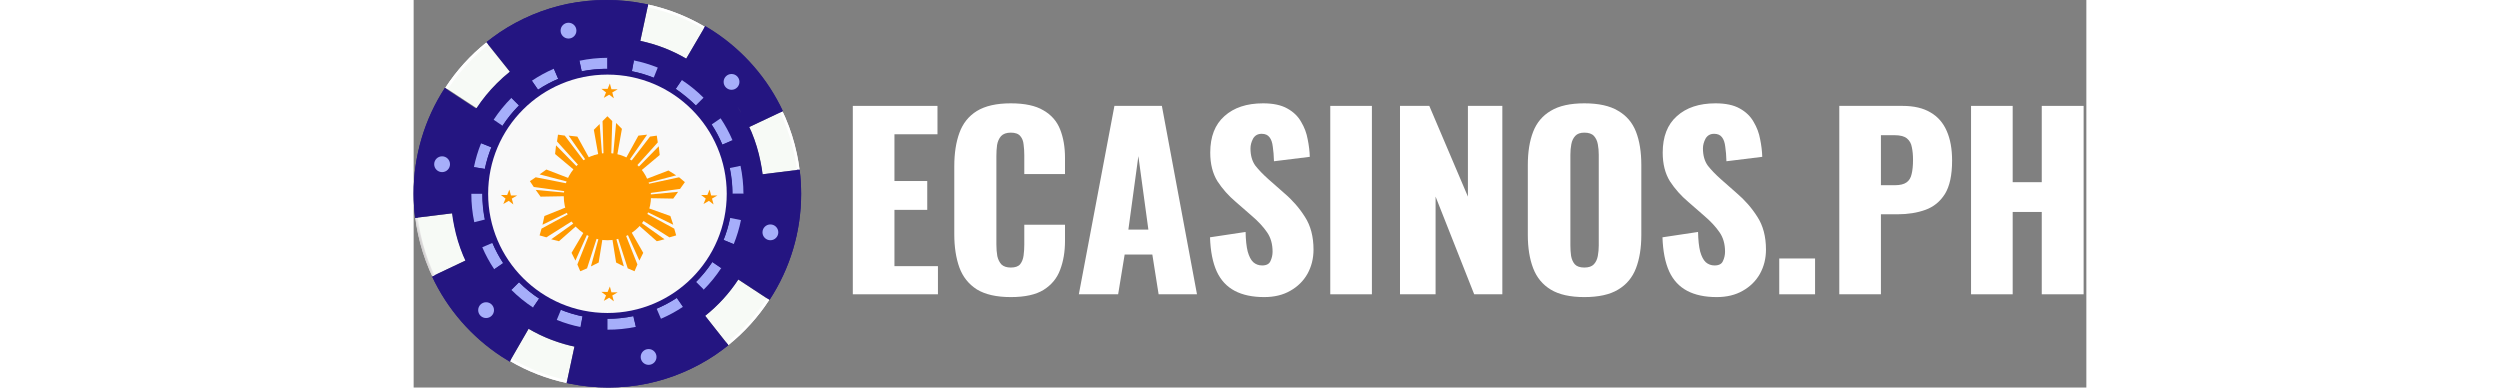 <?xml version="1.0"?>
<svg xmlns="http://www.w3.org/2000/svg" width="200" height="31" viewBox="0 0 259 60" fill="none">
<rect x="0" y="0" width="259" height="60" fill="#808080" stroke="none"/>
<path d="M52.457 25.276C51.856 22.417 50.712 19.7 49.085 17.273C46.509 13.429 42.835 10.449 38.541 8.719C37.233 8.191 35.878 7.786 34.494 7.509L33.503 7.344H33.2L32.485 7.262H32.154H31.246H31.136H30.007H28.809H28.713L27.736 7.344H27.392L26.635 7.44H26.304L25.272 7.633C23.798 7.948 22.36 8.409 20.977 9.008C15.402 11.391 10.991 15.872 8.7 21.481C8.171 22.788 7.765 24.142 7.488 25.524C6.763 29.214 6.957 33.026 8.054 36.623C9.151 40.22 11.117 43.492 13.779 46.151C15.973 48.34 18.585 50.066 21.459 51.226C22.768 51.754 24.122 52.159 25.506 52.436L26.497 52.601H26.8L27.516 52.697H27.846L28.755 52.766H29.993C34.491 52.807 38.901 51.52 42.67 49.067C45.253 47.346 47.459 45.119 49.154 42.521C50.805 40.002 51.942 37.182 52.499 34.222C53.057 31.263 53.024 28.223 52.402 25.276H52.457ZM33.792 7.399H33.586H33.792ZM33.035 7.289H32.512H33.035ZM32.099 7.179H31.232H32.099ZM28.686 7.179L27.75 7.248L28.686 7.179ZM27.309 7.303L26.759 7.372L27.309 7.303ZM26.208 7.454H26.002H26.208ZM26.208 52.67H26.415H26.208ZM26.951 52.78H27.474H26.951ZM27.901 52.89H28.768H27.901Z" fill="#241581"/>
<path d="M7.708 39.537C7.101 38.073 6.64 36.553 6.332 34.999C6.194 34.348 6.084 33.688 6.001 33.018L0.275 33.733C0.376 34.559 0.514 35.375 0.688 36.181C1.093 38.106 1.688 39.985 2.464 41.792C2.602 42.122 2.753 42.452 2.918 42.782L8.08 40.321C7.956 40.059 7.832 39.798 7.708 39.537Z" fill="#F7FAF6"/>
<path d="M55.059 46.44L50.241 43.277C48.841 45.414 47.108 47.313 45.107 48.902L48.713 53.399C51.185 51.431 53.328 49.082 55.059 46.44Z" fill="#F7FAF6"/>
<path d="M20.991 52.491C19.889 52.043 18.822 51.515 17.798 50.909L14.894 55.888C17.625 57.486 20.594 58.637 23.689 59.298L24.9 53.66C23.567 53.382 22.259 52.99 20.991 52.491Z" fill="#F7FAF6"/>
<path d="M52.306 20.477C52.914 21.94 53.375 23.46 53.682 25.015C53.82 25.666 53.93 26.326 54.012 26.995L59.739 26.28C59.638 25.455 59.5 24.639 59.325 23.832C58.921 21.908 58.326 20.029 57.55 18.222C57.412 17.892 57.261 17.561 57.096 17.231L51.879 19.693C52.058 19.941 52.168 20.202 52.306 20.477Z" fill="#F7FAF6"/>
<path d="M39.023 7.523C40.124 7.962 41.191 8.481 42.216 9.077L45.107 4.154C42.378 2.542 39.408 1.376 36.311 0.702L35.1 6.34C36.439 6.622 37.751 7.018 39.023 7.523Z" fill="#F7FAF6"/>
<path d="M59.766 26.266L54.04 26.982C53.957 26.312 53.847 25.652 53.71 25.001C53.402 23.447 52.941 21.927 52.333 20.463C52.223 20.188 52.099 19.927 51.975 19.666L57.192 17.204C54.827 12.162 51.105 7.877 46.442 4.827C46.02 4.552 45.593 4.287 45.162 4.03L42.202 9.077C39.998 7.784 37.6 6.856 35.1 6.326L36.311 0.688L35.871 0.606C31.892 -0.202 27.792 -0.202 23.813 0.606C20.072 1.389 16.516 2.883 13.338 5.006C12.622 5.488 11.962 5.996 11.26 6.533L14.866 11.098C14.169 11.657 13.502 12.254 12.87 12.886C11.659 14.067 10.575 15.371 9.635 16.778L4.818 13.615C1.649 18.494 -0.026 24.191 0 30.007C0.001 31.253 0.08 32.497 0.234 33.734L5.947 33.032C6.029 33.702 6.139 34.362 6.277 35.013C6.585 36.567 7.046 38.087 7.653 39.551C7.763 39.812 7.887 40.087 8.011 40.348L2.863 42.782C5.227 47.825 8.95 52.11 13.613 55.159C14.036 55.434 14.462 55.7 14.893 55.956L17.798 50.91C20.109 52.262 22.631 53.22 25.258 53.742L24.9 53.66L23.689 59.298L24.13 59.394C28.104 60.202 32.2 60.202 36.173 59.394C39.915 58.611 43.471 57.117 46.648 54.994C47.364 54.512 48.025 54.004 48.727 53.467L45.148 48.902C47.149 47.313 48.883 45.414 50.282 43.277L55.1 46.44C58.304 41.558 60.008 35.845 60 30.007C59.999 28.756 59.921 27.507 59.766 26.266ZM51.59 19.006L51.466 18.758L51.59 19.006ZM50.681 17.383C50.502 17.094 50.337 16.819 50.145 16.544C50.351 16.833 50.516 17.108 50.695 17.396L50.681 17.383ZM51.163 18.208L50.929 17.795L51.163 18.208ZM16.518 9.861L15.651 10.466L16.518 9.861ZM8.383 40.995L8.534 41.283L8.383 40.995ZM9.305 42.658C9.484 42.947 9.649 43.222 9.842 43.497C9.635 43.167 9.484 42.892 9.305 42.658ZM8.823 41.833L9.057 42.246L8.823 41.833ZM43.455 50.194L44.322 49.534L43.455 50.194ZM47.584 41.545C46.03 43.929 44.007 45.974 41.638 47.554C37.001 50.628 31.334 51.74 25.878 50.648C23.248 50.118 20.744 49.092 18.5 47.623C15.013 45.352 12.274 42.104 10.627 38.285C9.265 35.1 8.713 31.627 9.021 28.177C9.328 24.726 10.485 21.406 12.388 18.51C13.936 16.129 15.949 14.085 18.307 12.501C21.737 10.213 25.765 8.984 29.889 8.967C34.013 8.95 38.051 10.146 41.5 12.405C43.887 13.958 45.933 15.979 47.516 18.345C49.809 21.77 51.044 25.792 51.066 29.913C51.088 34.033 49.897 38.069 47.639 41.517L47.584 41.545Z" fill="#241581"/>
<path d="M12.87 12.886C13.502 12.254 14.169 11.658 14.866 11.098L11.26 6.601C8.786 8.573 6.644 10.926 4.914 13.574L9.732 16.736C10.644 15.349 11.695 14.059 12.87 12.886Z" fill="#F7FAF6"/>
<path d="M48.961 26.019C48.447 23.61 47.475 21.323 46.098 19.281C44.654 17.093 42.781 15.222 40.592 13.78C38.465 12.382 36.081 11.419 33.579 10.947C31.078 10.475 28.507 10.503 26.016 11.03C24.769 11.288 23.552 11.671 22.382 12.171C17.669 14.199 13.949 18.005 12.031 22.76C11.586 23.858 11.245 24.995 11.012 26.156C10.458 28.888 10.5 31.707 11.137 34.42C11.774 37.134 12.991 39.678 14.703 41.878C16.415 44.079 18.583 45.884 21.058 47.169C23.533 48.455 26.257 49.192 29.044 49.328C28.119 49.28 27.199 49.165 26.291 48.984C23.901 48.503 21.626 47.569 19.587 46.234C16.405 44.175 13.9 41.223 12.389 37.749C11.148 34.858 10.642 31.706 10.915 28.572C11.189 25.439 12.234 22.422 13.958 19.789C15.364 17.609 17.2 15.737 19.354 14.289C21.839 12.649 24.673 11.612 27.631 11.26C30.588 10.908 33.587 11.251 36.389 12.261C39.19 13.271 41.717 14.92 43.768 17.078C45.819 19.236 47.337 21.842 48.202 24.689C49.067 27.537 49.255 30.546 48.751 33.479C48.246 36.411 47.063 39.186 45.297 41.581C43.529 43.977 41.227 45.927 38.573 47.276C35.919 48.626 32.986 49.338 30.007 49.356C32.894 49.357 35.744 48.714 38.35 47.474C40.956 46.233 43.251 44.426 45.068 42.185C46.885 39.944 48.178 37.326 48.851 34.522C49.525 31.718 49.562 28.798 48.961 25.978V26.019Z" fill="#241581"/>
<path d="M12.044 18.304C10.555 20.589 9.517 23.138 8.989 25.812C8.17 30.059 8.649 34.453 10.365 38.423C11.73 41.622 13.857 44.44 16.561 46.63C19.264 48.821 22.463 50.318 25.878 50.992C30.068 51.82 34.411 51.377 38.347 49.721C42.284 48.064 45.635 45.27 47.97 41.696C48.74 40.517 49.39 39.264 49.911 37.955C51.211 34.706 51.694 31.189 51.318 27.71C50.943 24.231 49.719 20.897 47.755 18C45.791 15.103 43.147 12.731 40.053 11.091C36.959 9.452 33.509 8.595 30.007 8.595C27.108 8.596 24.238 9.181 21.569 10.314C20.357 10.828 19.196 11.455 18.101 12.184C15.688 13.794 13.628 15.876 12.044 18.304ZM22.258 11.909C23.446 11.404 24.682 11.017 25.947 10.754C29.755 9.954 33.714 10.294 37.33 11.731C39.805 12.721 42.053 14.204 43.937 16.09C46.658 18.821 48.522 22.287 49.297 26.062C50.072 29.837 49.726 33.756 48.3 37.337C47.095 40.342 45.166 43.003 42.682 45.083C40.199 47.163 37.24 48.598 34.068 49.259C30.26 50.059 26.3 49.72 22.684 48.283C19.671 47.083 17.002 45.157 14.915 42.675C12.828 40.194 11.387 37.236 10.723 34.063C9.922 30.259 10.262 26.303 11.7 22.691C12.659 20.288 14.084 18.098 15.894 16.248C17.703 14.397 19.861 12.923 22.244 11.909H22.258Z" fill="#241581"/>
<path d="M46.098 19.28L47.474 18.332C46.721 17.192 45.859 16.128 44.9 15.155L43.703 16.351C44.594 17.248 45.396 18.229 46.098 19.28Z" fill="#241581"/>
<path d="M47.805 22.388L49.374 21.715C48.865 20.528 48.247 19.391 47.529 18.318L46.153 19.267C46.797 20.255 47.35 21.3 47.805 22.388Z" fill="#A6AEFA"/>
<path d="M48.961 26.019L50.626 25.675C50.34 24.321 49.921 22.999 49.374 21.728L47.804 22.402C48.308 23.567 48.696 24.778 48.961 26.019Z" fill="#241581"/>
<path d="M43.689 43.676L44.887 44.872C45.918 43.842 46.84 42.708 47.64 41.489L46.263 40.554C45.516 41.681 44.653 42.727 43.689 43.676Z" fill="#A6AEFA"/>
<path d="M12.031 22.815L10.448 22.168C9.962 23.369 9.588 24.612 9.333 25.881L11.012 26.156C11.248 25.014 11.589 23.895 12.031 22.815Z" fill="#A6AEFA"/>
<path d="M11.012 33.995L9.388 34.407C9.673 35.761 10.093 37.083 10.64 38.354L12.209 37.68C11.687 36.495 11.286 35.261 11.012 33.995Z" fill="#241581"/>
<path d="M11.012 26.156L9.333 25.881C9.059 27.24 8.921 28.622 8.92 30.007H10.64C10.634 28.714 10.759 27.424 11.012 26.156Z" fill="#241581"/>
<path d="M10.64 30.007H8.933C8.93 31.486 9.082 32.961 9.388 34.407L11.012 33.995C10.75 32.682 10.626 31.345 10.64 30.007Z" fill="#A6AEFA"/>
<path d="M12.196 37.612L10.627 38.285C11.136 39.472 11.753 40.609 12.471 41.682L13.848 40.733C13.203 39.745 12.65 38.7 12.196 37.612Z" fill="#A6AEFA"/>
<path d="M16.311 43.676L15.114 44.872C16.145 45.903 17.28 46.825 18.5 47.623L19.436 46.248C18.308 45.501 17.261 44.639 16.311 43.676Z" fill="#A6AEFA"/>
<path d="M13.903 40.747L12.526 41.696C13.292 42.842 14.168 43.91 15.141 44.886L16.339 43.69C15.432 42.791 14.616 41.805 13.903 40.747Z" fill="#241581"/>
<path d="M19.436 46.206L18.5 47.582C19.653 48.352 20.879 49.006 22.161 49.534L22.794 47.953C21.62 47.482 20.495 46.897 19.436 46.206Z" fill="#241581"/>
<path d="M13.765 19.446L12.388 18.511C11.623 19.663 10.973 20.889 10.447 22.169L12.03 22.801C12.497 21.628 13.078 20.505 13.765 19.446Z" fill="#241581"/>
<path d="M30.007 10.658V8.953C28.55 8.954 27.097 9.106 25.671 9.407L26.015 11.029C27.33 10.768 28.667 10.644 30.007 10.658Z" fill="#A6AEFA"/>
<path d="M22.381 12.212L21.707 10.644C20.519 11.157 19.381 11.778 18.307 12.501L19.257 13.876C20.245 13.227 21.291 12.67 22.381 12.212Z" fill="#A6AEFA"/>
<path d="M26.015 11.029L25.657 9.365C24.302 9.651 22.979 10.07 21.707 10.617L22.381 12.185C23.551 11.68 24.769 11.293 26.015 11.029Z" fill="#241581"/>
<path d="M16.311 16.324L15.141 15.155C14.11 16.185 13.187 17.319 12.388 18.538L13.765 19.473C14.502 18.338 15.355 17.282 16.311 16.324Z" fill="#A6AEFA"/>
<path d="M19.271 13.917L18.321 12.542C17.179 13.308 16.114 14.183 15.141 15.155L16.339 16.351C17.234 15.446 18.216 14.631 19.271 13.917Z" fill="#241581"/>
<path d="M48.961 26.019C49.236 27.33 49.375 28.667 49.374 30.007H51.067C51.066 28.551 50.913 27.099 50.613 25.675L48.961 26.019Z" fill="#A6AEFA"/>
<path d="M49.002 33.789L50.668 34.119C50.941 32.76 51.079 31.379 51.081 29.993H49.374C49.375 31.267 49.251 32.539 49.002 33.789Z" fill="#241581"/>
<path d="M43.689 16.324L44.886 15.127C43.855 14.097 42.721 13.175 41.5 12.377L40.565 13.752C41.692 14.499 42.739 15.361 43.689 16.324Z" fill="#A6AEFA"/>
<path d="M47.984 37.158L49.567 37.79C50.053 36.59 50.426 35.347 50.681 34.077L49.016 33.747C48.778 34.914 48.432 36.055 47.984 37.158Z" fill="#A6AEFA"/>
<path d="M22.808 47.967L22.161 49.534C23.363 50.02 24.607 50.393 25.878 50.648L26.153 48.984C25.01 48.747 23.89 48.406 22.808 47.967Z" fill="#A6AEFA"/>
<path d="M40.578 13.78L41.514 12.405C40.355 11.648 39.124 11.008 37.839 10.493L37.165 12.047C38.357 12.51 39.501 13.091 40.578 13.78Z" fill="#241581"/>
<path d="M37.165 12.047L37.798 10.466C36.596 9.98 35.352 9.607 34.081 9.352L33.792 11.03C34.945 11.265 36.074 11.606 37.165 12.047Z" fill="#A6AEFA"/>
<path d="M46.222 40.568L47.598 41.503C48.37 40.347 49.024 39.117 49.553 37.831L47.983 37.158C47.511 38.35 46.921 39.492 46.222 40.568Z" fill="#241581"/>
<path d="M30.007 49.355V51.047C31.486 51.055 32.963 50.908 34.411 50.607L34.054 48.943C32.723 49.222 31.366 49.36 30.007 49.355Z" fill="#A6AEFA"/>
<path d="M33.792 11.029L34.123 9.365C32.763 9.092 31.38 8.954 29.993 8.953V10.658C31.269 10.656 32.541 10.781 33.792 11.029Z" fill="#241581"/>
<path d="M26.153 48.984L25.823 50.648C27.182 50.921 28.565 51.059 29.952 51.061V49.355C28.676 49.357 27.404 49.232 26.153 48.984Z" fill="#241581"/>
<path d="M33.999 48.943L34.412 50.607C35.767 50.322 37.09 49.902 38.362 49.355L37.688 47.788C36.5 48.295 35.264 48.682 33.999 48.943Z" fill="#241581"/>
<path d="M37.619 47.788L38.293 49.356C39.481 48.847 40.619 48.23 41.693 47.513L40.743 46.138C39.755 46.782 38.709 47.335 37.619 47.788Z" fill="#A6AEFA"/>
<path d="M40.757 46.083L41.707 47.458C42.854 46.688 43.924 45.808 44.9 44.831L43.703 43.635C42.803 44.545 41.817 45.365 40.757 46.083Z" fill="#241581"/>
<path d="M47.144 47.128C48.319 45.955 49.37 44.664 50.282 43.277C49.37 44.664 48.319 45.955 47.144 47.128Z" fill="#241581"/>
<path d="M22.932 53.165C23.583 53.367 24.244 53.536 24.914 53.674C24.235 53.527 23.574 53.357 22.932 53.165Z" fill="#241581"/>
<path d="M22.024 52.849L22.808 53.11L22.024 52.849Z" fill="#241581"/>
<path d="M11.205 14.729C10.685 15.368 10.198 16.034 9.746 16.723C10.198 16.034 10.685 15.368 11.205 14.729Z" fill="#F8FAF8"/>
<path d="M12.002 13.78C11.755 14.069 11.507 14.357 11.26 14.646C11.507 14.357 11.755 14.069 12.002 13.78Z" fill="#F8FAF8"/>
<path d="M3.262 42.658C3.111 42.342 2.959 42.012 2.822 41.696C2.06 39.924 1.474 38.082 1.074 36.195C0.909 35.398 0.775 34.591 0.675 33.775H0.248C0.349 34.6 0.486 35.416 0.661 36.223C1.065 38.147 1.66 40.026 2.436 41.833C2.574 42.163 2.725 42.493 2.891 42.824L3.262 42.658Z" fill="url(#paint0_linear)"/>
<path d="M50.929 50.91C50.158 51.678 49.345 52.404 48.493 53.082L48.768 53.426C51.223 51.446 53.347 49.088 55.059 46.44L54.687 46.206C53.597 47.897 52.338 49.473 50.929 50.91Z" fill="url(#paint1_linear)"/>
<path d="M19.009 57.428C17.675 56.891 16.382 56.256 15.141 55.53L14.921 55.901C17.652 57.499 20.622 58.651 23.717 59.312L23.813 58.886C22.173 58.537 20.566 58.05 19.009 57.428Z" fill="url(#paint2_linear)"/>
<path d="M57.192 18.373C57.955 20.145 58.54 21.987 58.94 23.874C59.105 24.671 59.238 25.478 59.339 26.294H59.766C59.665 25.469 59.527 24.653 59.353 23.846C58.948 21.922 58.353 20.042 57.577 18.235C57.44 17.905 57.288 17.575 57.123 17.245L56.724 17.438C56.903 17.727 57.054 18.057 57.192 18.373Z" fill="url(#paint3_linear)"/>
<path d="M41.005 2.572C42.348 3.109 43.65 3.743 44.9 4.47L45.107 4.154C42.378 2.542 39.409 1.376 36.311 0.702L36.215 1.128C37.85 1.472 39.452 1.955 41.005 2.572Z" fill="url(#paint4_linear)"/>
<path d="M0.661 33.679C0.27 30.531 0.386 27.342 1.005 24.231C1.734 20.536 3.169 17.015 5.231 13.862L4.859 13.629C1.678 18.499 -0.011 24.191 0 30.007C0.001 31.253 0.08 32.497 0.234 33.734L0.661 33.679Z" fill="#241581"/>
<path d="M15.141 55.53C14.71 55.282 14.288 55.021 13.875 54.746C9.285 51.777 5.611 47.592 3.262 42.658L2.863 42.851C5.227 47.894 8.95 52.179 13.613 55.227C14.036 55.503 14.462 55.768 14.893 56.025L15.141 55.53Z" fill="#241581"/>
<path d="M48.465 53.055C47.804 53.591 47.089 54.086 46.414 54.568C39.889 58.913 31.904 60.495 24.212 58.968L23.772 58.872L23.675 59.298L24.116 59.394C28.09 60.202 32.186 60.202 36.16 59.394C39.901 58.611 43.457 57.117 46.635 54.994C47.35 54.513 48.011 54.004 48.713 53.467L48.465 53.055Z" fill="#241581"/>
<path d="M59.766 26.267H59.339C59.738 29.436 59.622 32.65 58.995 35.783C58.264 39.473 56.829 42.989 54.769 46.138L55.141 46.371C58.318 41.504 60.006 35.818 60 30.007C59.999 28.756 59.921 27.507 59.766 26.267Z" fill="#241581"/>
<path d="M44.886 4.484C45.318 4.731 45.74 4.992 46.153 5.268C49.5 7.453 52.37 10.292 54.59 13.615C55.4 14.829 56.118 16.103 56.738 17.424L57.137 17.232C54.772 12.189 51.05 7.904 46.387 4.855C45.965 4.58 45.538 4.314 45.107 4.057L44.886 4.484Z" fill="#241581"/>
<path d="M11.535 6.904C12.196 6.368 12.912 5.873 13.586 5.391C18.45 2.16 24.166 0.446 30.007 0.468C31.948 0.467 33.884 0.656 35.788 1.032L36.229 1.128L36.325 0.702L35.871 0.606C31.892 -0.202 27.792 -0.202 23.813 0.606C20.072 1.389 16.516 2.883 13.338 5.006C12.623 5.488 11.962 5.996 11.26 6.533L11.535 6.904Z" fill="#241581"/>
<path d="M9.099 9.118C9.869 8.335 10.682 7.596 11.535 6.904L11.26 6.56C8.783 8.544 6.64 10.912 4.914 13.573L5.286 13.807C6.394 12.119 7.671 10.547 9.099 9.118Z" fill="url(#paint5_linear)"/>
<path d="M36.38 56.493C37.056 56.493 37.605 55.945 37.605 55.269C37.605 54.593 37.056 54.045 36.38 54.045C35.703 54.045 35.155 54.593 35.155 55.269C35.155 55.945 35.703 56.493 36.38 56.493Z" fill="#A6AEFA"/>
<path d="M23.978 5.969C24.655 5.969 25.203 5.421 25.203 4.745C25.203 4.069 24.655 3.521 23.978 3.521C23.302 3.521 22.753 4.069 22.753 4.745C22.753 5.421 23.302 5.969 23.978 5.969Z" fill="#A6AEFA"/>
<path d="M4.405 26.651C5.082 26.651 5.63 26.104 5.63 25.428C5.63 24.752 5.082 24.204 4.405 24.204C3.728 24.204 3.18 24.752 3.18 25.428C3.18 26.104 3.728 26.651 4.405 26.651Z" fill="#A6AEFA"/>
<path d="M11.219 49.245C11.895 49.245 12.444 48.698 12.444 48.022C12.444 47.346 11.895 46.798 11.219 46.798C10.542 46.798 9.993 47.346 9.993 48.022C9.993 48.698 10.542 49.245 11.219 49.245Z" fill="#A6AEFA"/>
<path d="M55.237 37.199C55.914 37.199 56.462 36.651 56.462 35.975C56.462 35.299 55.914 34.751 55.237 34.751C54.561 34.751 54.013 35.299 54.013 35.975C54.013 36.651 54.561 37.199 55.237 37.199Z" fill="#A6AEFA"/>
<path d="M49.222 13.904C49.899 13.904 50.447 13.356 50.447 12.68C50.447 12.004 49.899 11.456 49.222 11.456C48.546 11.456 47.997 12.004 47.997 12.68C47.997 13.356 48.546 13.904 49.222 13.904Z" fill="#A6AEFA"/>
<path d="M46.222 40.568C47.566 38.501 48.501 36.194 48.975 33.775C49.733 29.947 49.32 25.979 47.791 22.388C47.328 21.303 46.766 20.263 46.112 19.28L45.63 18.593L45.423 18.359L45.093 17.905L44.914 17.685L44.405 17.094L43.744 16.406L43.015 15.719L42.382 15.182L42.148 15.004L41.638 14.619L41.294 14.302L40.578 13.78C38.509 12.437 36.201 11.503 33.779 11.029C29.947 10.272 25.976 10.684 22.382 12.212C21.295 12.679 20.253 13.245 19.271 13.903C15.512 16.413 12.749 20.155 11.457 24.484C10.166 28.812 10.427 33.455 12.196 37.611C12.662 38.707 13.228 39.757 13.889 40.747L14.371 41.434L14.522 41.641L14.894 42.122L15.073 42.342L15.582 42.934L16.298 43.69C18.335 45.727 20.802 47.285 23.519 48.248C26.236 49.212 29.134 49.557 32.001 49.26C34.868 48.962 37.633 48.028 40.093 46.527C42.554 45.026 44.647 42.995 46.222 40.582V40.568ZM45.768 18.772L45.671 18.62L45.768 18.772ZM45.423 18.263L45.148 17.919L45.423 18.263ZM44.928 17.63L44.446 17.08L44.928 17.63ZM42.905 15.568L42.299 15.059L42.905 15.568ZM42.01 14.825L41.638 14.536L42.01 14.825ZM41.294 14.247L41.143 14.151L41.294 14.247ZM14.233 41.283L14.343 41.434L14.233 41.283ZM14.605 41.792L14.88 42.136L14.605 41.792ZM15.1 42.425L15.582 42.989L15.1 42.425Z" fill="#241581"/>
<path d="M48.548 26.156C48.061 23.8 47.127 21.56 45.795 19.555C43.672 16.344 40.624 13.851 37.054 12.405C35.973 11.972 34.853 11.64 33.71 11.415L32.898 11.277H32.65L32.058 11.208H31.783H31.026H30.943L30.007 11.029H29.016H28.906H28.094H27.805L27.185 11.112H26.91L26.153 11.47C23.795 11.956 21.552 12.89 19.546 14.22C16.329 16.344 13.833 19.394 12.388 22.966C11.239 25.818 10.805 28.908 11.124 31.966C11.444 35.025 12.506 37.959 14.219 40.513C15.642 42.643 17.482 44.463 19.629 45.863C21.644 47.194 23.896 48.127 26.263 48.613L27.075 48.75H27.323L27.915 48.819H28.19H28.947H29.966C32.771 48.819 35.541 48.197 38.077 46.997C40.612 45.798 42.849 44.051 44.627 41.883C46.405 39.715 47.679 37.179 48.357 34.46C49.035 31.74 49.1 28.904 48.548 26.156ZM33.132 11.332H32.966H33.132ZM32.526 11.236H32.099H32.526ZM31.741 11.139H31.026H31.741ZM27.777 11.139H27.323H27.777ZM26.869 11.263H26.69H26.869ZM26.869 48.599H27.048H26.869ZM27.474 48.695H27.901H27.474ZM28.259 48.792H28.975H28.259Z" fill="#241581"/>
<path d="M30.007 48.462C40.209 48.462 48.479 40.199 48.479 30.007C48.479 19.814 40.209 11.552 30.007 11.552C19.805 11.552 11.535 19.814 11.535 30.007C11.535 40.199 19.805 48.462 30.007 48.462Z" fill="#F9F9F9"/>
<path d="M31.593 13.827L30.758 14.314L30.999 15.216L30.28 14.662L29.444 15.149L29.79 14.31L29.071 13.756L30.038 13.76L30.384 12.921L30.626 13.822L31.593 13.827Z" fill="#FF9900"/>
<path d="M31.593 45.266L30.758 45.753L30.999 46.655L30.28 46.101L29.444 46.589L29.79 45.749L29.071 45.195L30.038 45.199L30.384 44.36L30.626 45.262L31.593 45.266Z" fill="#FF9900"/>
<path d="M47.032 30.266L46.197 30.753L46.438 31.655L45.719 31.101L44.883 31.588L45.229 30.749L44.51 30.195L45.477 30.199L45.824 29.36L46.065 30.262L47.032 30.266Z" fill="#FF9900"/>
<path d="M16.032 30.266L15.197 30.753L15.438 31.655L14.719 31.101L13.883 31.588L14.229 30.749L13.51 30.195L14.477 30.199L14.823 29.36L15.065 30.262L16.032 30.266Z" fill="#FF9900"/>
<path d="M42 28.2L41.1 27.45L31.35 29.55H31.5L40.65 27.15L39.45 26.4L31.65 29.4L38.1 24L37.95 22.65L31.2 29.55H31.05L37.8 22.05L37.65 21L36.6 21.15L30.6 28.95V28.8L36.15 20.85L34.8 21L30.75 28.35L32.25 19.95L31.35 19.05L30.45 28.8V28.95L30.75 18.75L30 18L29.25 18.75L29.55 28.95V28.8L28.8 19.2L27.9 20.1L29.4 28.5L25.35 21.15L24 21L29.55 28.95V29.1L23.4 21L22.35 20.85L22.2 21.9L28.95 29.4H28.8L22.05 22.5L21.9 23.85L28.35 29.25L20.55 26.25L19.5 27L28.65 29.4H28.8L18.9 27.45L18 28.05L18.6 28.95L28.5 30.3H28.35L18.9 29.4L19.65 30.45L28.05 30.3L20.25 33.45L19.95 34.8L28.5 30.6H28.65L19.8 35.4L19.5 36.45L20.55 36.75L29.1 31.35V31.5L21.3 37.05L22.5 37.35L28.8 31.8L24.45 39.15L25.05 40.35L28.95 31.65L29.1 31.5L25.35 40.95L25.8 42L26.85 41.55L30 31.8V31.95L27.45 41.25L28.65 40.65L30 32.25L31.35 40.65L32.55 41.25L30 31.95V31.8L33.15 41.55L34.2 42L34.65 40.95L30.9 31.5L31.05 31.65L34.95 40.35L35.55 39.15L31.35 31.8L37.65 37.35L38.85 37.05L31.05 31.5V31.35L39.6 36.75L40.65 36.45L40.35 35.4L31.5 30.6H31.65L40.2 34.8L39.75 33.45L31.8 30.6L40.2 30.75L40.95 29.7L31.5 30.6H31.35L41.25 29.25L42 28.2Z" fill="#FF9900"/>
<path d="M30 37.2C33.727 37.2 36.749 34.178 36.749 30.45C36.749 26.722 33.727 23.7 30 23.7C26.272 23.7 23.25 26.722 23.25 30.45C23.25 34.178 26.272 37.2 30 37.2Z" fill="#FF9900"/>
<path d="M68 45.568V16.396H81.109V20.79H74.447V28.029H79.525V32.495H74.447V41.21H81.181V45.568H68Z" fill="#FFFFFF"/>
<path d="M92.463 46C90.254 46 88.502 45.604 87.205 44.812C85.933 43.995 85.032 42.867 84.504 41.426C83.976 39.962 83.712 38.245 83.712 36.276V25.76C83.712 23.743 83.976 22.014 84.504 20.574C85.032 19.109 85.933 17.981 87.205 17.189C88.502 16.396 90.254 16 92.463 16C94.624 16 96.305 16.36 97.505 17.08C98.73 17.777 99.594 18.761 100.098 20.034C100.603 21.306 100.855 22.771 100.855 24.427V26.948H94.552V24.031C94.552 23.455 94.516 22.903 94.444 22.375C94.396 21.846 94.228 21.414 93.94 21.078C93.652 20.718 93.16 20.538 92.463 20.538C91.791 20.538 91.287 20.718 90.951 21.078C90.639 21.438 90.434 21.894 90.338 22.447C90.266 22.975 90.231 23.539 90.231 24.139V37.861C90.231 38.509 90.278 39.109 90.374 39.661C90.495 40.19 90.711 40.622 91.023 40.958C91.359 41.27 91.839 41.426 92.463 41.426C93.136 41.426 93.616 41.258 93.904 40.922C94.192 40.562 94.372 40.106 94.444 39.553C94.516 39.001 94.552 38.437 94.552 37.861V34.8H100.855V37.321C100.855 38.977 100.603 40.466 100.098 41.786C99.618 43.083 98.766 44.115 97.541 44.884C96.341 45.628 94.648 46 92.463 46Z" fill="#FFFFFF"/>
<path d="M102.997 45.568L108.507 16.396H115.854L121.292 45.568H115.35L114.377 39.409H110.092L109.083 45.568H102.997ZM110.668 35.556H113.765L112.216 24.175L110.668 35.556Z" fill="#FFFFFF"/>
<path d="M131.699 46C129.874 46 128.35 45.676 127.125 45.028C125.901 44.379 124.976 43.383 124.352 42.038C123.728 40.67 123.38 38.905 123.308 36.744L128.818 35.916C128.842 37.164 128.95 38.173 129.142 38.941C129.358 39.709 129.646 40.262 130.006 40.598C130.391 40.934 130.847 41.102 131.375 41.102C132.047 41.102 132.479 40.874 132.671 40.418C132.888 39.962 132.996 39.481 132.996 38.977C132.996 37.777 132.707 36.768 132.131 35.952C131.555 35.112 130.775 34.271 129.79 33.431L127.269 31.234C126.165 30.298 125.228 29.241 124.46 28.065C123.716 26.864 123.344 25.388 123.344 23.635C123.344 21.162 124.076 19.277 125.541 17.981C127.005 16.66 128.998 16 131.519 16C133.08 16 134.328 16.264 135.264 16.792C136.225 17.32 136.945 18.017 137.425 18.881C137.93 19.721 138.266 20.622 138.434 21.582C138.626 22.519 138.734 23.419 138.758 24.283L133.212 24.968C133.188 24.103 133.128 23.359 133.032 22.735C132.96 22.086 132.792 21.594 132.527 21.258C132.263 20.898 131.855 20.718 131.303 20.718C130.703 20.718 130.258 20.97 129.97 21.474C129.706 21.978 129.574 22.483 129.574 22.987C129.574 24.067 129.826 24.956 130.331 25.652C130.859 26.324 131.543 27.032 132.383 27.777L134.796 29.902C136.069 30.982 137.137 32.206 138.002 33.575C138.89 34.944 139.334 36.636 139.334 38.653C139.334 40.022 139.022 41.27 138.398 42.399C137.773 43.503 136.885 44.379 135.733 45.028C134.604 45.676 133.26 46 131.699 46Z" fill="#FFFFFF"/>
<path d="M141.929 45.568V16.396H148.375V45.568H141.929Z" fill="#FFFFFF"/>
<path d="M152.725 45.568V16.396H157.263L163.241 30.442V16.396H168.572V45.568H164.214L158.235 30.442V45.568H152.725Z" fill="#FFFFFF"/>
<path d="M181.268 46C179.084 46 177.355 45.616 176.082 44.847C174.81 44.079 173.897 42.975 173.345 41.534C172.793 40.094 172.517 38.377 172.517 36.384V25.544C172.517 23.527 172.793 21.81 173.345 20.394C173.897 18.977 174.81 17.897 176.082 17.152C177.355 16.384 179.084 16 181.268 16C183.477 16 185.218 16.384 186.49 17.152C187.787 17.897 188.711 18.977 189.264 20.394C189.816 21.81 190.092 23.527 190.092 25.544V36.384C190.092 38.377 189.816 40.094 189.264 41.534C188.711 42.975 187.787 44.079 186.49 44.847C185.218 45.616 183.477 46 181.268 46ZM181.268 41.426C181.941 41.426 182.433 41.258 182.745 40.922C183.057 40.586 183.261 40.154 183.357 39.625C183.453 39.097 183.501 38.557 183.501 38.005V23.959C183.501 23.383 183.453 22.843 183.357 22.338C183.261 21.81 183.057 21.378 182.745 21.042C182.433 20.706 181.941 20.538 181.268 20.538C180.644 20.538 180.176 20.706 179.864 21.042C179.552 21.378 179.348 21.81 179.252 22.338C179.156 22.843 179.108 23.383 179.108 23.959V38.005C179.108 38.557 179.144 39.097 179.216 39.625C179.312 40.154 179.504 40.586 179.792 40.922C180.104 41.258 180.596 41.426 181.268 41.426Z" fill="#FFFFFF"/>
<path d="M201.758 46C199.934 46 198.409 45.676 197.185 45.028C195.96 44.379 195.036 43.383 194.411 42.038C193.787 40.67 193.439 38.905 193.367 36.744L198.877 35.916C198.901 37.164 199.009 38.173 199.201 38.941C199.417 39.709 199.706 40.262 200.066 40.598C200.45 40.934 200.906 41.102 201.434 41.102C202.106 41.102 202.539 40.874 202.731 40.418C202.947 39.962 203.055 39.481 203.055 38.977C203.055 37.777 202.767 36.768 202.191 35.952C201.614 35.112 200.834 34.271 199.85 33.431L197.329 31.234C196.224 30.298 195.288 29.241 194.519 28.065C193.775 26.864 193.403 25.388 193.403 23.635C193.403 21.162 194.135 19.277 195.6 17.981C197.064 16.66 199.057 16 201.578 16C203.139 16 204.387 16.264 205.324 16.792C206.284 17.32 207.004 18.017 207.485 18.881C207.989 19.721 208.325 20.622 208.493 21.582C208.685 22.519 208.793 23.419 208.817 24.283L203.271 24.968C203.247 24.103 203.187 23.359 203.091 22.735C203.019 22.086 202.851 21.594 202.587 21.258C202.323 20.898 201.914 20.718 201.362 20.718C200.762 20.718 200.318 20.97 200.03 21.474C199.766 21.978 199.633 22.483 199.633 22.987C199.633 24.067 199.886 24.956 200.39 25.652C200.918 26.324 201.602 27.032 202.443 27.777L204.856 29.902C206.128 30.982 207.197 32.206 208.061 33.575C208.949 34.944 209.393 36.636 209.393 38.653C209.393 40.022 209.081 41.27 208.457 42.399C207.833 43.503 206.944 44.379 205.792 45.028C204.663 45.676 203.319 46 201.758 46Z" fill="#FFFFFF"/>
<path d="M211.448 45.568V40.022H216.994V45.568H211.448Z" fill="#FFFFFF"/>
<path d="M220.745 45.568V16.396H230.541C232.293 16.396 233.734 16.732 234.862 17.405C235.991 18.053 236.831 19.013 237.383 20.286C237.936 21.534 238.212 23.059 238.212 24.86C238.212 27.116 237.84 28.845 237.095 30.046C236.351 31.222 235.343 32.038 234.07 32.495C232.798 32.951 231.369 33.179 229.784 33.179H227.191V45.568H220.745ZM227.191 28.677H229.352C230.144 28.677 230.745 28.533 231.153 28.245C231.561 27.957 231.825 27.525 231.945 26.948C232.089 26.372 232.161 25.64 232.161 24.752C232.161 24.007 232.101 23.359 231.981 22.807C231.885 22.23 231.633 21.774 231.225 21.438C230.817 21.102 230.18 20.934 229.316 20.934H227.191V28.677Z" fill="#FFFFFF"/>
<path d="M241.146 45.568V16.396H247.593V28.209H252.094V16.396H258.577V45.568H252.094V32.819H247.593V45.568H241.146Z" fill="#FFFFFF"/>
<defs>
<linearGradient id="paint0_linear" x1="-0.539" y1="34.364" x2="1.215" y2="33.844" gradientUnits="userSpaceOnUse">
<stop stop-color="#A9A5A6"/>
<stop offset="0.26" stop-color="#C9C6C7"/>
<stop offset="0.57" stop-color="#E6E5E5"/>
<stop offset="0.82" stop-color="#F8F8F8"/>
<stop offset="1" stop-color="white"/>
</linearGradient>
<linearGradient id="paint1_linear" x1="-14431" y1="18663.5" x2="-14443" y2="18651.5" gradientUnits="userSpaceOnUse">
<stop stop-color="#A9A5A6"/>
<stop offset="0.26" stop-color="#C9C6C7"/>
<stop offset="0.57" stop-color="#E6E5E5"/>
<stop offset="0.82" stop-color="#F8F8F8"/>
<stop offset="1" stop-color="white"/>
</linearGradient>
<linearGradient id="paint2_linear" x1="-5733.72" y1="-1349.54" x2="-5729.28" y2="-1361.08" gradientUnits="userSpaceOnUse">
<stop stop-color="#A9A5A6"/>
<stop offset="0.26" stop-color="#C9C6C7"/>
<stop offset="0.57" stop-color="#E6E5E5"/>
<stop offset="0.82" stop-color="#F8F8F8"/>
<stop offset="1" stop-color="white"/>
</linearGradient>
<linearGradient id="paint3_linear" x1="7117.69" y1="25603.3" x2="7110.51" y2="25604.9" gradientUnits="userSpaceOnUse">
<stop stop-color="#A9A5A6"/>
<stop offset="0.26" stop-color="#C9C6C7"/>
<stop offset="0.57" stop-color="#E6E5E5"/>
<stop offset="0.82" stop-color="#F8F8F8"/>
<stop offset="1" stop-color="white"/>
</linearGradient>
<linearGradient id="paint4_linear" x1="11398" y1="-4611.53" x2="11389.8" y2="-4591.69" gradientUnits="userSpaceOnUse">
<stop stop-color="#A9A5A6"/>
<stop offset="0.26" stop-color="#C9C6C7"/>
<stop offset="0.57" stop-color="#E6E5E5"/>
<stop offset="0.82" stop-color="#F8F8F8"/>
<stop offset="1" stop-color="white"/>
</linearGradient>
<linearGradient id="paint5_linear" x1="14763.7" y1="-25890" x2="14778.1" y2="-25876.7" gradientUnits="userSpaceOnUse">
<stop stop-color="#A9A5A6"/>
<stop offset="0.26" stop-color="#C9C6C7"/>
<stop offset="0.57" stop-color="#E6E5E5"/>
<stop offset="0.82" stop-color="#F8F8F8"/>
<stop offset="1" stop-color="white"/>
</linearGradient>
</defs>
</svg>
